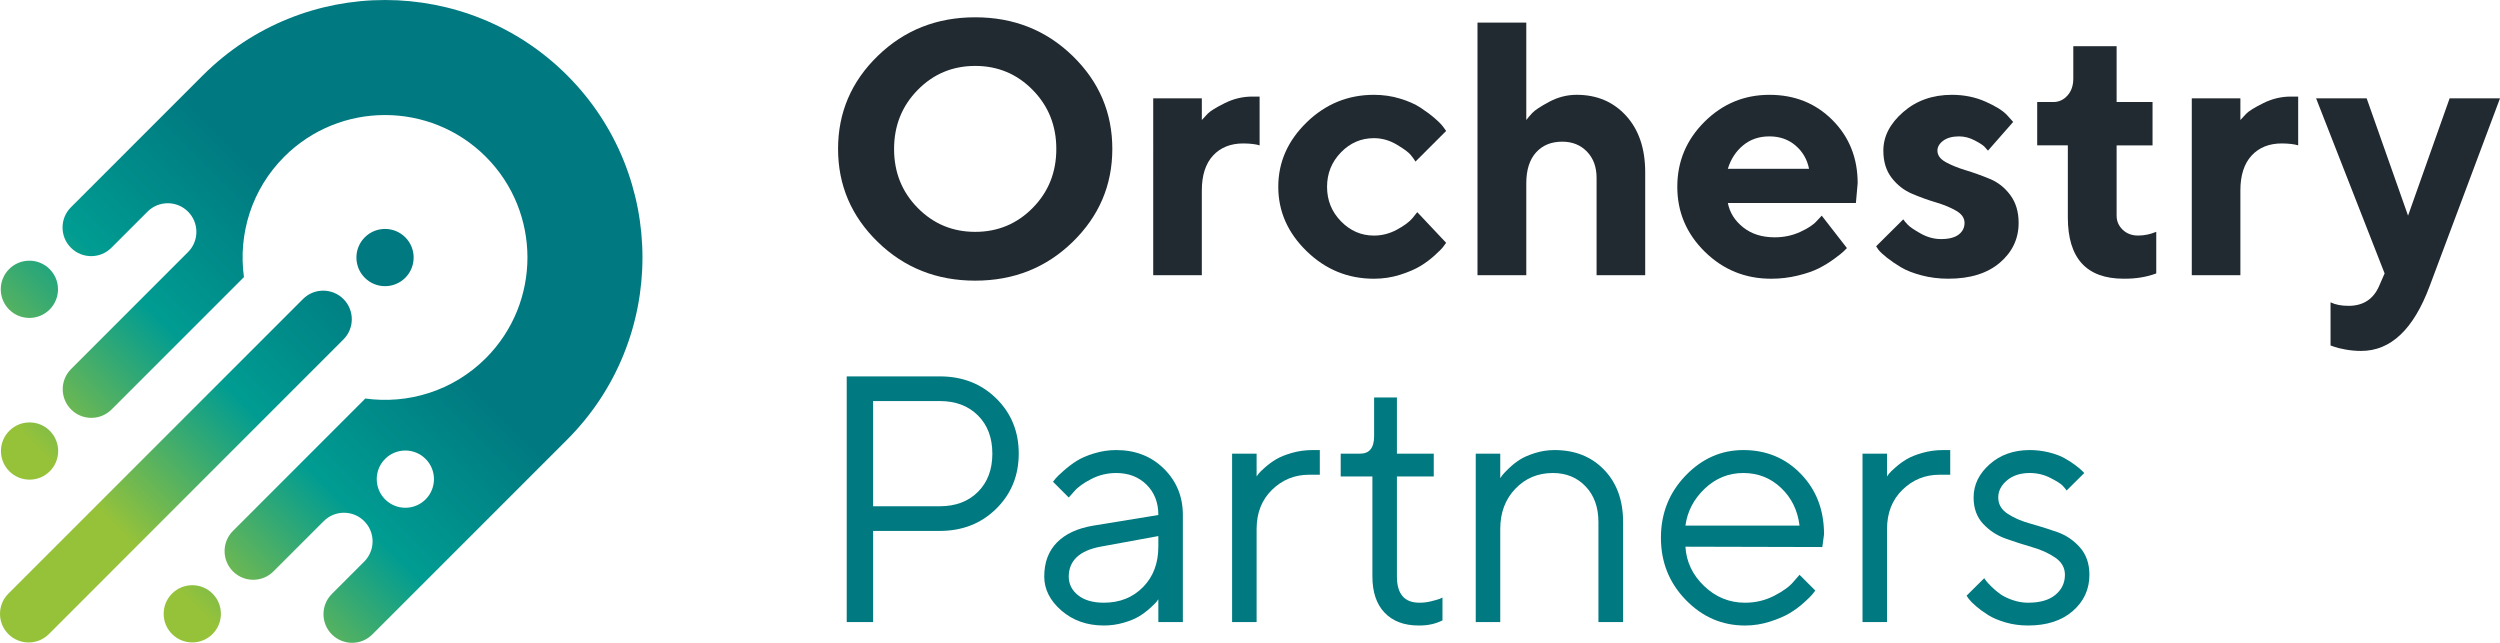 <?xml version="1.0" encoding="UTF-8"?><svg id="Layer_2" xmlns="http://www.w3.org/2000/svg" width="288.995" height="74.308" xmlns:xlink="http://www.w3.org/1999/xlink" viewBox="0 0 288.995 74.308"><defs><style>.cls-1{fill:url(#linear-gradient);}.cls-1,.cls-2,.cls-3{stroke-width:0px;}.cls-2{fill:#212a30;}.cls-3{fill:#007980;}</style><linearGradient id="linear-gradient" x1=".97" y1="73.301" x2="65.563" y2="8.707" gradientUnits="userSpaceOnUse"><stop offset="0" stop-color="#96c23a"/><stop offset=".192" stop-color="#96c23a"/><stop offset=".418" stop-color="#009c92"/><stop offset=".643" stop-color="#007980"/><stop offset="1" stop-color="#007980"/></linearGradient></defs><g id="Layer_1-2"><path class="cls-2" d="M275.657,31.608l-7.921-20.241h5.845l4.785,13.562,4.806-13.562h5.823l-8.124,21.687c-1.861,5.008-4.5,7.513-7.922,7.513-.61,0-1.214-.054-1.812-.162-.597-.109-1.039-.218-1.323-.326l-.407-.143v-4.988c.557.271,1.248.407,2.076.407,1.697,0,2.878-.767,3.543-2.301l.631-1.446Z"/><path class="cls-2" d="M101.47,6.46c3.062-2.973,6.814-4.46,11.26-4.46s8.2,1.488,11.26,4.46c3.062,2.973,4.592,6.556,4.592,10.751s-1.531,7.783-4.592,10.763c-3.06,2.978-6.814,4.469-11.26,4.469s-8.199-1.491-11.26-4.469c-3.062-2.98-4.592-6.568-4.592-10.763s1.531-7.779,4.592-10.751M106.083,24.033c1.819,1.846,4.036,2.769,6.648,2.769,2.614,0,4.829-.922,6.648-2.769,1.821-1.846,2.729-4.117,2.729-6.812s-.908-4.968-2.729-6.822c-1.819-1.852-4.034-2.779-6.648-2.779-2.612,0-4.829.927-6.648,2.779-1.819,1.853-2.729,4.127-2.729,6.822s.91,4.965,2.729,6.812"/><path class="cls-2" d="M145.609,16.804c-.42-.136-1.044-.211-1.874-.224-1.479,0-2.65.468-3.512,1.405-.862.937-1.294,2.281-1.294,4.033v9.794h-5.619V11.367h5.619v2.505c.164-.189.395-.438.693-.743s.954-.709,1.965-1.211c1.011-.504,2.073-.755,3.186-.755h.835v5.641Z"/><path class="cls-2" d="M151.043,14.147c2.185-2.125,4.779-3.186,7.779-3.186,1.059,0,2.067.146,3.024.438.957.291,1.74.638,2.351,1.039.611.4,1.155.803,1.63,1.211s.821.76,1.037,1.059l.306.429-3.542,3.542c-.109-.189-.288-.44-.539-.753-.251-.313-.795-.716-1.63-1.212-.835-.495-1.714-.743-2.637-.743-1.48,0-2.753.551-3.817,1.65-1.066,1.1-1.6,2.427-1.6,3.981s.536,2.881,1.61,3.981c1.072,1.099,2.341,1.65,3.808,1.65.922,0,1.802-.225,2.637-.673.835-.448,1.443-.895,1.822-1.344l.551-.692,3.338,3.542c-.08.109-.194.263-.336.459-.142.197-.472.529-.987.997-.516.469-1.073.882-1.67,1.242-.597.36-1.374.693-2.331.999-.957.304-1.965.458-3.024.458-3,0-5.594-1.062-7.779-3.186-2.185-2.125-3.278-4.605-3.278-7.443s1.093-5.318,3.278-7.443"/><path class="cls-2" d="M176.437,13.872c.164-.217.39-.485.683-.805.291-.319.943-.75,1.954-1.293,1.011-.542,2.073-.815,3.186-.815,2.336,0,4.239.808,5.713,2.423,1.472,1.615,2.209,3.795,2.209,6.538v11.892h-5.621v-11.26c0-1.25-.37-2.258-1.109-3.024-.74-.767-1.694-1.151-2.861-1.151-1.277,0-2.288.417-3.036,1.252-.746.835-1.119,2.018-1.119,3.554v10.629h-5.641V2.612h5.641v11.26Z"/><path class="cls-2" d="M199.735,23.462c.218,1.113.808,2.053,1.772,2.821.964.767,2.179,1.151,3.645,1.151,1.059,0,2.039-.207,2.942-.621.902-.413,1.536-.831,1.904-1.252l.591-.631,2.911,3.747-.376.376c-.171.171-.534.459-1.09.867-.555.407-1.146.77-1.77,1.089-.625.319-1.436.601-2.435.845-.997.244-2.026.367-3.084.367-3,0-5.559-1.043-7.677-3.126-2.118-2.084-3.176-4.585-3.176-7.503s1.044-5.42,3.136-7.505c2.09-2.083,4.595-3.126,7.513-3.126s5.348.974,7.289,2.922,2.912,4.381,2.912,7.301l-.204,2.28h-14.804ZM201.497,16.804c-.835.693-1.422,1.595-1.762,2.709h9.388c-.218-1.086-.737-1.983-1.558-2.688-.822-.706-1.829-1.059-3.024-1.059s-2.209.346-3.044,1.039"/><path class="cls-2" d="M229.806,17.415c-.082-.109-.214-.258-.397-.448-.182-.191-.567-.438-1.151-.743s-1.181-.459-1.792-.459c-.773,0-1.384.166-1.832.499-.448.333-.671.716-.671,1.151,0,.529.319.97.957,1.324.637.353,1.415.668,2.331.945.917.28,1.842.611,2.779.999s1.724,1.011,2.363,1.874c.637.862.957,1.931.957,3.206,0,1.833-.723,3.367-2.169,4.602-1.446,1.235-3.43,1.853-5.955,1.853-1.087,0-2.118-.129-3.096-.387-.977-.258-1.772-.57-2.383-.937-.61-.366-1.143-.729-1.598-1.089-.455-.36-.783-.661-.987-.907l-.285-.427,3.136-3.115c.109.162.281.369.519.62.237.251.736.591,1.496,1.019s1.548.641,2.361.641c.897,0,1.572-.174,2.027-.519.455-.346.681-.798.681-1.354s-.319-1.022-.957-1.395c-.637-.373-1.425-.699-2.361-.977s-1.864-.614-2.78-1.008c-.917-.393-1.693-1.004-2.331-1.832-.638-.828-.957-1.874-.957-3.136,0-1.643.763-3.129,2.291-4.459,1.526-1.331,3.403-1.996,5.631-1.996,1.41,0,2.71.264,3.898.793,1.188.529,2.013,1.046,2.475,1.548l.713.793-2.912,3.32Z"/><path class="cls-2" d="M239.667,5.34h5.01v6.454h4.153v5.01h-4.153v8.124c0,.638.234,1.182.702,1.63.469.448,1.063.671,1.782.671.367,0,.723-.037,1.069-.112.347-.075.608-.152.785-.234l.244-.082v4.806c-1.113.42-2.369.624-3.767.611-4.303,0-6.454-2.363-6.454-7.087v-8.328h-3.542v-5.01h1.872c.638,0,1.181-.251,1.63-.753.448-.502.671-1.153.671-1.954v-3.747Z"/><path class="cls-2" d="M265.664,16.804c-.42-.136-1.044-.211-1.874-.224-1.479,0-2.65.468-3.512,1.405s-1.294,2.281-1.294,4.033v9.794h-5.619V11.367h5.619v2.505c.164-.189.395-.438.693-.743.298-.306.954-.709,1.966-1.211,1.011-.504,2.073-.755,3.186-.755h.835v5.641Z"/><path class="cls-1" d="M1.056,35.783c-1.29-1.293-1.29-3.387,0-4.679,1.292-1.291,3.387-1.291,4.679-0,1.293,1.293,1.292,3.387,0,4.679-1.292,1.292-3.387,1.293-4.679,0ZM65.564,50.817l-22.522,22.521c-1.292,1.292-3.387,1.292-4.68,0-1.291-1.292-1.29-3.387.001-4.679l3.739-3.739c1.292-1.291,1.292-3.387,0-4.678-1.292-1.292-3.387-1.292-4.679,0l-5.811,5.81c-1.292,1.293-3.388,1.293-4.681,0-1.292-1.293-1.292-3.388,0-4.681l15.302-15.303c4.939.683,10.132-.869,13.922-4.658,6.423-6.423,6.423-16.873,0-23.295-6.423-6.423-16.874-6.423-23.295,0-3.789,3.788-5.341,8.979-4.66,13.917l-15.302,15.303c-1.292,1.291-3.387,1.291-4.678-.001-1.292-1.292-1.292-3.387,0-4.679l13.514-13.514c1.292-1.293,1.292-3.387,0-4.679-1.292-1.292-3.387-1.291-4.679 0l-4.178,4.178c-1.29,1.292-3.386,1.292-4.678-0-1.292-1.292-1.292-3.387,0-4.679l15.265-15.266c.005-.005.01-.009.013-.012,11.613-11.583,30.482-11.576,42.085.026,11.609,11.609,11.609,30.501,0,42.11ZM49.197,53.048c-1.292-1.291-3.387-1.293-4.679,0-1.291,1.292-1.291,3.387,0,4.679,1.292,1.292,3.387,1.293,4.679 0,1.293-1.293,1.292-3.387,0-4.679ZM19.888,68.617c-1.292,1.292-1.292,3.387.001,4.679,1.292,1.291,3.387,1.291,4.679,0,1.292-1.292,1.292-3.387,0-4.679-1.292-1.292-3.387-1.293-4.68,0ZM1.077,49.799c-1.292,1.292-1.292,3.387,0,4.679,1.292,1.291,3.387,1.292,4.679.001,1.291-1.292,1.291-3.387,0-4.679-1.292-1.292-3.387-1.292-4.679,0ZM39.699,39.241c1.291-1.291,1.291-3.383,0-4.674-1.291-1.29-3.384-1.29-4.674-0L.969,68.622c-1.292,1.291-1.292,3.387,0,4.678,1.292,1.292,3.387,1.292,4.679,0l34.05-34.06ZM46.849,32.111c1.292-1.293,1.291-3.387,0-4.679-1.292-1.291-3.387-1.291-4.679-0-1.292,1.292-1.292,3.387,0,4.679,1.292,1.293,3.387,1.292,4.679 0Z"/><path class="cls-3" d="M108.633,43.509c2.628,0,4.807.852,6.536,2.555s2.595,3.826,2.595,6.367-.868,4.668-2.604,6.378-3.912,2.564-6.526,2.564h-7.704v10.537h-3.051v-28.401h10.755ZM100.929,46.361v12.161h7.704c1.836,0,3.308-.555,4.417-1.664,1.109-1.108,1.664-2.581,1.664-4.416,0-1.836-.555-3.308-1.664-4.417s-2.581-1.664-4.417-1.664h-7.704Z"/><path class="cls-3" d="M133.903,59.532c0-1.44-.455-2.607-1.366-3.506-.911-.897-2.079-1.347-3.506-1.347-1.029,0-1.997.234-2.901.703s-1.562.947-1.971,1.437l-.614.692-1.822-1.821c.08-.106.189-.241.327-.406s.442-.456.911-.872c.469-.415.961-.788,1.476-1.118s1.191-.624,2.03-.882c.838-.258,1.693-.386,2.564-.386,2.219,0,4.058.719,5.517,2.158s2.188,3.222,2.188,5.348v12.379h-2.833v-2.634c-.053.079-.135.188-.247.326s-.363.383-.753.733c-.39.35-.809.66-1.258.931-.448.271-1.039.512-1.772.723-.732.211-1.488.317-2.268.317-1.941,0-3.575-.575-4.902-1.724s-1.99-2.462-1.99-3.941c0-1.624.488-2.935,1.466-3.932.977-.996,2.383-1.647,4.219-1.95l7.506-1.228ZM132.13,67.871c1.182-1.202,1.772-2.76,1.772-4.675v-1.228l-6.694,1.228c-2.429.462-3.65,1.611-3.664,3.446,0,.871.36,1.595,1.08,2.169s1.713.861,2.981.861c1.835,0,3.344-.601,4.525-1.802Z"/><path class="cls-3" d="M152.569,54.877h-1.228c-1.677,0-3.109.581-4.298,1.743s-1.782,2.674-1.782,4.535v10.755h-2.833v-19.469h2.833v2.634c.053-.079.132-.189.237-.327s.356-.383.753-.732c.396-.35.821-.66,1.277-.931.455-.272,1.062-.516,1.822-.733.759-.218,1.56-.326,2.406-.326h.811v2.852Z"/><path class="cls-3" d="M158.846,45.945h2.635v6.497h4.258v2.634h-4.258v11.566c0,2.033.878,3.044,2.634,3.03.435,0,.868-.053,1.297-.158.43-.105.757-.198.981-.277l.356-.158v2.634c-.805.409-1.723.607-2.753.595-1.677,0-2.987-.492-3.932-1.476-.943-.984-1.416-2.38-1.416-4.189v-11.566h-3.664v-2.634h2.238c1.083,0,1.624-.674,1.624-2.021v-4.477Z"/><path class="cls-3" d="M173.426,55.274c.053-.079.132-.191.237-.337s.356-.409.753-.792c.396-.383.815-.717,1.257-1,.442-.284,1.03-.542,1.763-.772.733-.231,1.489-.347,2.269-.347,2.35,0,4.258.759,5.724,2.277s2.198,3.532,2.198,6.041v11.566h-2.852v-11.566c0-1.703-.492-3.073-1.476-4.11-.984-1.036-2.248-1.555-3.793-1.555-1.73,0-3.176.607-4.338,1.822s-1.742,2.767-1.742,4.654v10.755h-2.833v-19.469h2.833v2.832Z"/><path class="cls-3" d="M194.831,63.196c.105,1.756.829,3.274,2.169,4.556,1.34,1.28,2.915,1.921,4.724,1.921,1.215,0,2.344-.271,3.387-.811,1.043-.542,1.783-1.083,2.219-1.624l.693-.793,1.822,1.822c-.08.105-.195.255-.347.446-.152.191-.482.515-.991.97-.508.456-1.056.858-1.644,1.209-.588.35-1.347.673-2.277.97-.931.298-1.885.446-2.862.446-2.654,0-4.939-.987-6.853-2.961-1.915-1.975-2.872-4.367-2.872-7.18s.947-5.206,2.842-7.18c1.895-1.975,4.123-2.961,6.685-2.961,2.654,0,4.873.921,6.655,2.763s2.674,4.169,2.674,6.981l-.198,1.466-15.825-.04ZM197.069,56.482c-1.268,1.201-2.014,2.628-2.238,4.278h13.191c-.212-1.757-.921-3.209-2.13-4.357-1.208-1.149-2.663-1.724-4.367-1.724-1.703,0-3.188.601-4.456,1.803Z"/><path class="cls-3" d="M225.444,54.877h-1.228c-1.677,0-3.109.581-4.298,1.743s-1.782,2.674-1.782,4.535v10.755h-2.833v-19.469h2.833v2.634c.053-.079.132-.189.237-.327s.356-.383.753-.732c.396-.35.821-.66,1.277-.931.455-.272,1.062-.516,1.822-.733.759-.218,1.56-.326,2.406-.326h.811v2.852Z"/><path class="cls-3" d="M238.897,56.7c-.105-.158-.261-.347-.465-.565-.205-.218-.677-.515-1.416-.892-.739-.376-1.532-.565-2.377-.565-1.083,0-1.961.284-2.634.852-.674.568-1.011,1.228-1.011,1.981,0,.778.363,1.406,1.09,1.881.726.476,1.603.856,2.634,1.139,1.03.284,2.06.607,3.09.971s1.908.957,2.634,1.783c.727.825,1.09,1.878,1.09,3.158,0,1.678-.641,3.073-1.921,4.189-1.281,1.115-3.004,1.674-5.17,1.674-.924,0-1.792-.119-2.604-.356-.811-.238-1.482-.521-2.01-.852-.528-.331-.987-.664-1.377-1.001-.39-.336-.677-.624-.861-.861l-.258-.376,2.04-2.021c.053.079.126.182.218.307.093.126.301.351.624.674s.67.614,1.04.871c.369.258.845.485,1.426.684s1.169.297,1.763.297c1.373,0,2.427-.304,3.159-.911s1.1-1.38,1.1-2.317c0-.805-.367-1.462-1.1-1.971-.732-.508-1.611-.911-2.634-1.208-1.023-.297-2.05-.627-3.08-.99s-1.911-.938-2.644-1.723c-.732-.786-1.099-1.8-1.099-3.04,0-1.466.617-2.747,1.852-3.843s2.783-1.644,4.644-1.644c.753,0,1.488.089,2.208.267.72.179,1.31.397,1.772.654.463.257.875.521,1.238.792s.624.485.782.644l.297.297-2.04,2.021Z"/></g></svg>